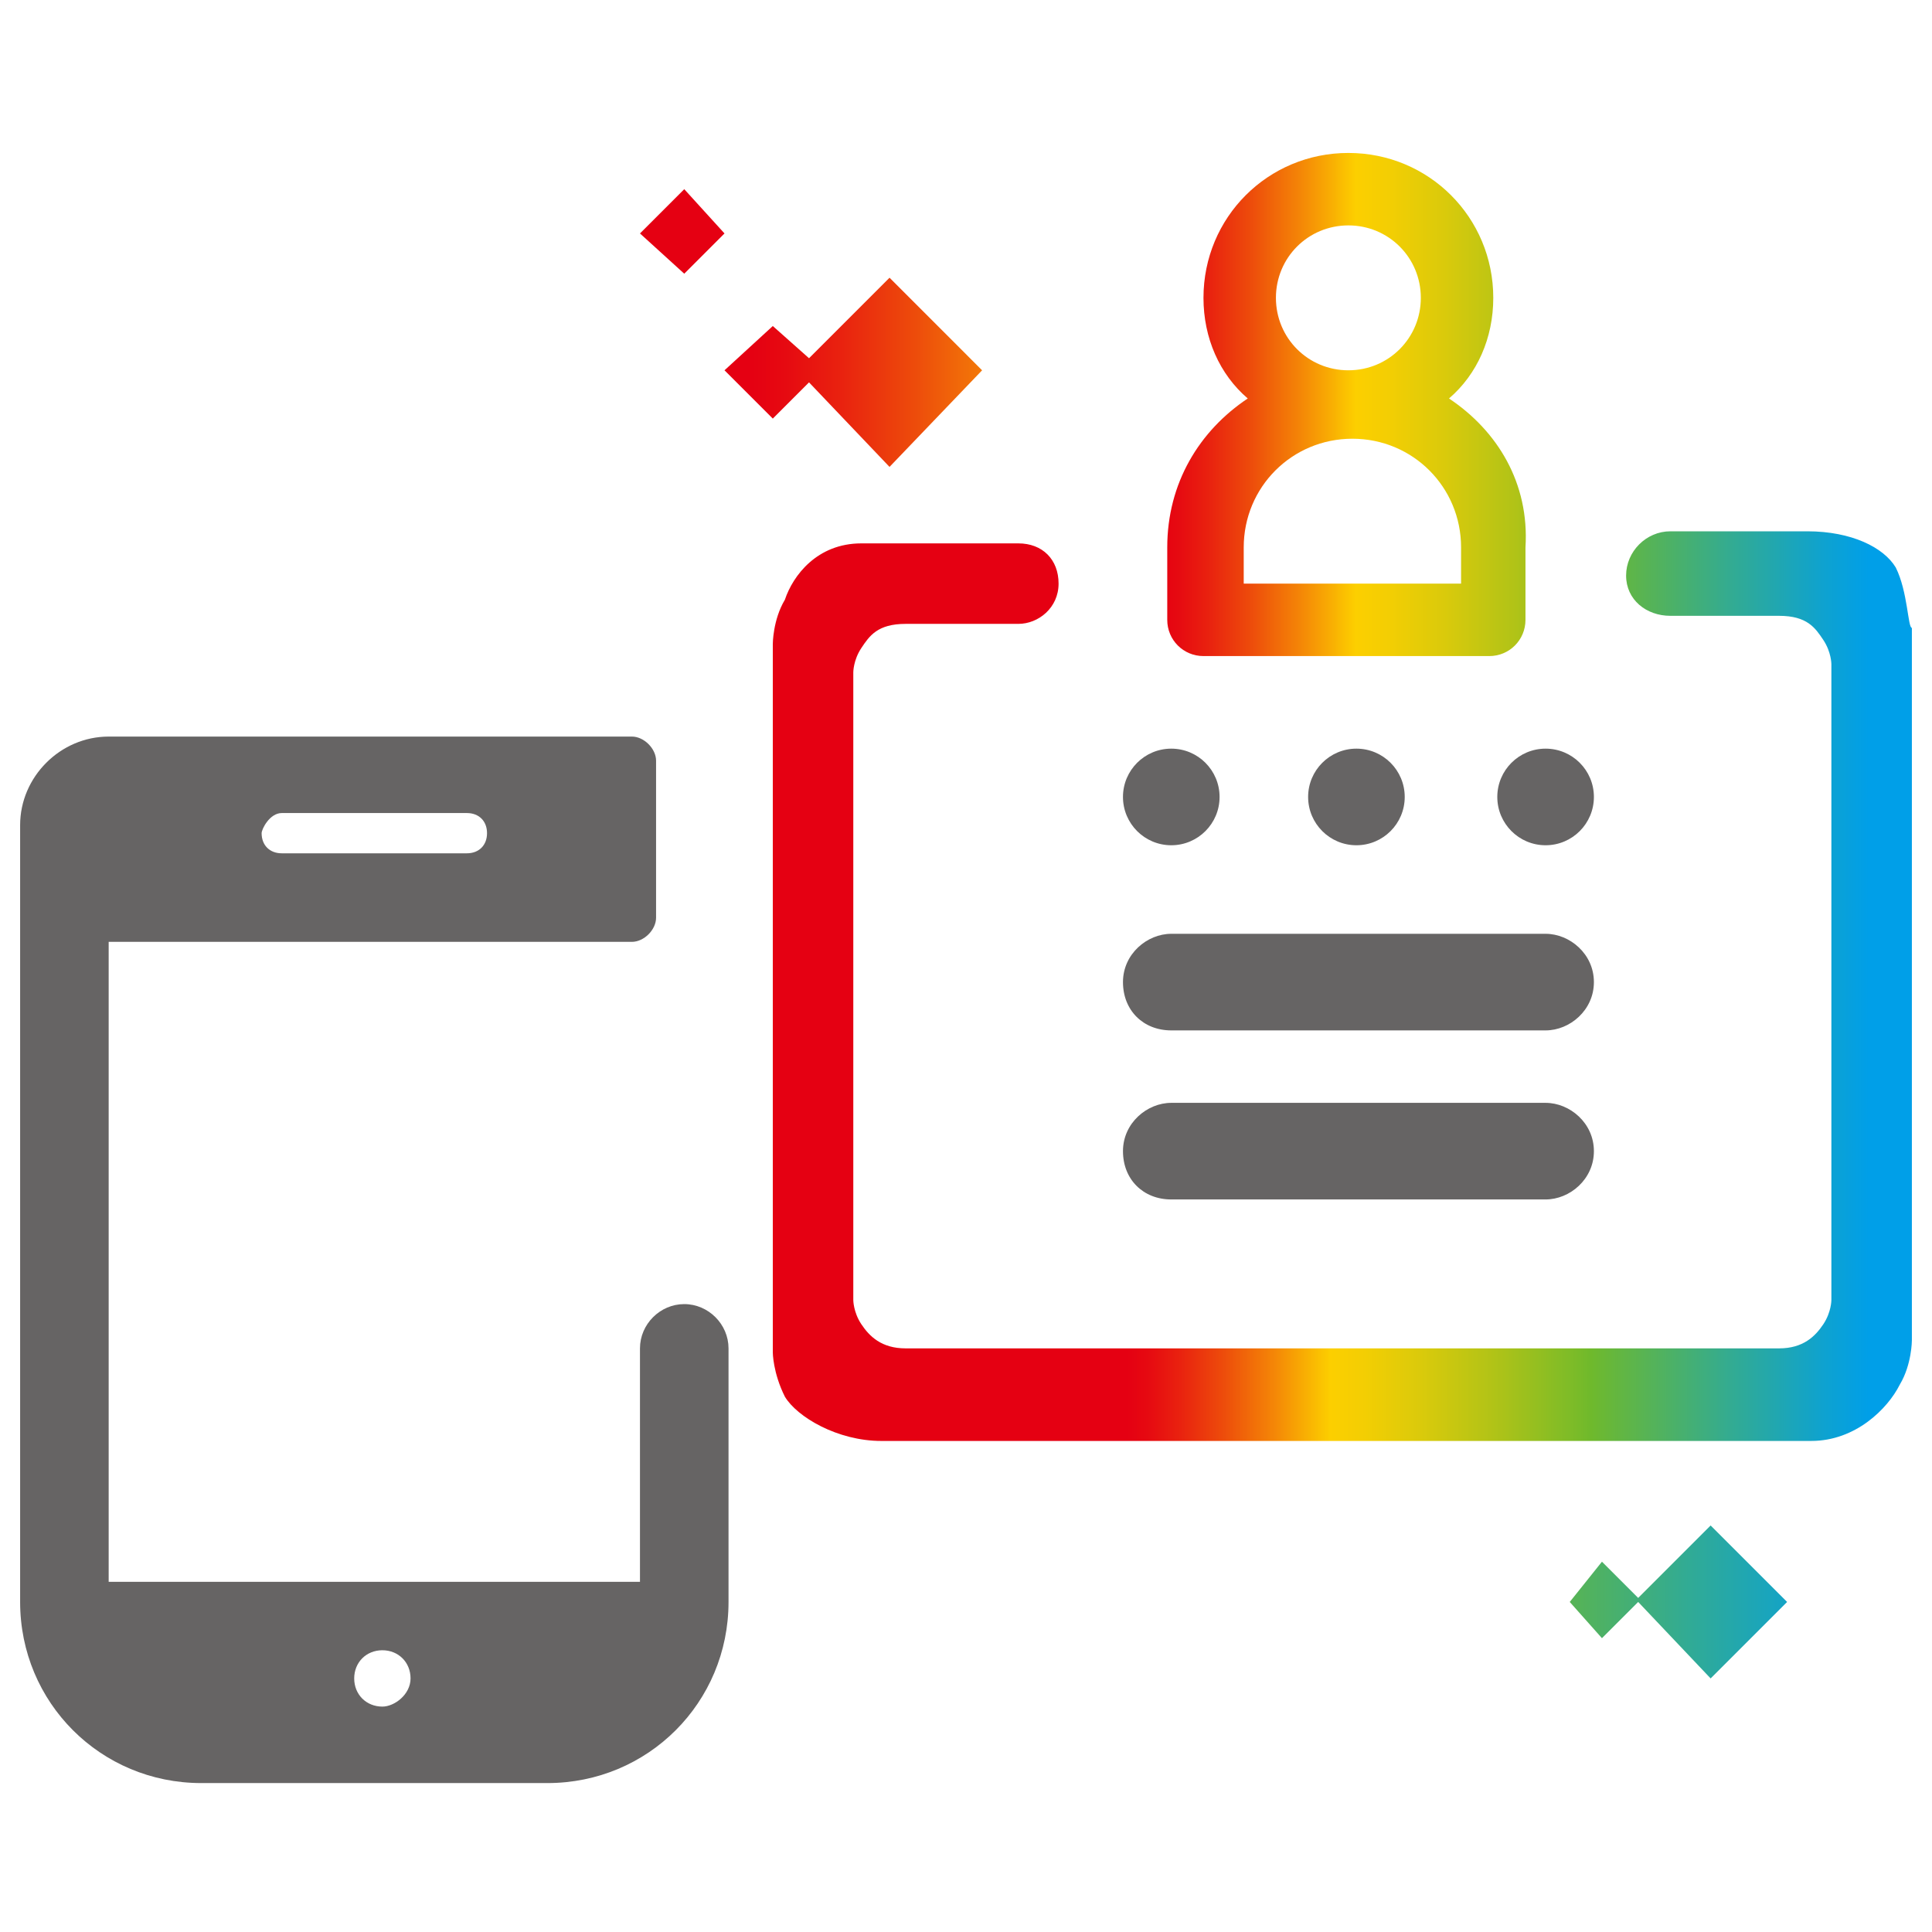<?xml version="1.0" encoding="utf-8"?>
<!-- Generator: Adobe Illustrator 22.0.1, SVG Export Plug-In . SVG Version: 6.00 Build 0)  -->
<svg version="1.1" id="圖層_1" xmlns:v="https://vecta.io/nano"
	 xmlns="http://www.w3.org/2000/svg" xmlns:xlink="http://www.w3.org/1999/xlink" x="0px" y="0px" viewBox="0 0 48 48"
	 style="enable-background:new 0 0 48 48;" xml:space="preserve">
<style type="text/css">
	.st0{fill:#666464;}
	.st1{fill:url(#SVGID_1_);}
	.st2{fill:url(#SVGID_2_);}
	.st3{fill:url(#SVGID_3_);}
	.st4{fill:url(#SVGID_4_);}
	.st5{fill:url(#SVGID_5_);}
</style>
<g>
	<g>
		<g>
			<g>
				<g>
					<circle class="st0" cx="33.7" cy="19.8" r="1.2"/>
				</g>
			</g>
			<g>
				<g>
					<circle class="st0" cx="38.4" cy="19.8" r="1.2"/>
				</g>
			</g>
			<g>
				<g>
					<circle class="st0" cx="29.1" cy="19.8" r="1.2"/>
				</g>
			</g>
			<g>
				<g>
					<path class="st0" d="M38.4,23.2h-9.3c-0.6,0-1.2,0.5-1.2,1.2s0.5,1.2,1.2,1.2h9.3c0.6,0,1.2-0.5,1.2-1.2S39,23.2,38.4,23.2z"/>
				</g>
			</g>
			<g>
				<g>
					<path class="st0" d="M38.4,27.4h-9.3c-0.6,0-1.2,0.5-1.2,1.2s0.5,1.2,1.2,1.2h9.3c0.6,0,1.2-0.5,1.2-1.2S39,27.4,38.4,27.4z"/>
				</g>
			</g>
		</g>
		<g>
			
				<linearGradient id="SVGID_1_" gradientUnits="userSpaceOnUse" x1="27.993" y1="25.55" x2="46.419" y2="25.55" gradientTransform="matrix(1 0 0 -1 0 50)">
				<stop  offset="0" style="stop-color:#E50012"/>
				<stop  offset="2.720355e-02" style="stop-color:#E60911"/>
				<stop  offset="7.212701e-02" style="stop-color:#E9220F"/>
				<stop  offset="0.129" style="stop-color:#ED4B0B"/>
				<stop  offset="0.196" style="stop-color:#F48407"/>
				<stop  offset="0.271" style="stop-color:#FCCB00"/>
				<stop  offset="0.275" style="stop-color:#FCCF00"/>
				<stop  offset="0.321" style="stop-color:#F3CE03"/>
				<stop  offset="0.397" style="stop-color:#DACA0B"/>
				<stop  offset="0.494" style="stop-color:#B1C317"/>
				<stop  offset="0.608" style="stop-color:#79BB29"/>
				<stop  offset="0.626" style="stop-color:#6FB92C"/>
				<stop  offset="0.638" style="stop-color:#6BB833"/>
				<stop  offset="0.817" style="stop-color:#32AB93"/>
				<stop  offset="0.941" style="stop-color:#0EA2D0"/>
				<stop  offset="1" style="stop-color:#009FE8"/>
			</linearGradient>
			<path class="st1" d="M47.1,14.1c-0.3-0.5-1.1-0.9-2.2-0.9h-3.4c-0.6,0-1.1,0.5-1.1,1.1l0,0c0,0.6,0.5,1,1.1,1h2.7
				c0.7,0,0.9,0.3,1.1,0.6c0.2,0.3,0.2,0.6,0.2,0.6v15.8c0,0,0,0.3-0.2,0.6s-0.5,0.6-1.1,0.6H22.5c-0.6,0-0.9-0.3-1.1-0.6
				c-0.2-0.3-0.2-0.6-0.2-0.6V16.7c0,0,0-0.3,0.2-0.6c0.2-0.3,0.4-0.6,1.1-0.6h2.8c0.5,0,1-0.4,1-1l0,0c0-0.6-0.4-1-1-1h-3.9
				c-1.1,0-1.7,0.8-1.9,1.4c-0.3,0.5-0.3,1.1-0.3,1.1v17.6c0,0,0,0.5,0.3,1.1c0.3,0.5,1.3,1.1,2.4,1.1H45c1.1,0,1.9-0.8,2.2-1.4
				c0.3-0.5,0.3-1.1,0.3-1.1V15.6C47.4,15.6,47.4,14.7,47.1,14.1z"/>
		</g>
		<g>
			<g>
				
					<linearGradient id="SVGID_2_" gradientUnits="userSpaceOnUse" x1="28.742" y1="40" x2="46.722" y2="40" gradientTransform="matrix(1 0 0 -1 0 50)">
					<stop  offset="0" style="stop-color:#E50012"/>
					<stop  offset="2.720355e-02" style="stop-color:#E60911"/>
					<stop  offset="7.212701e-02" style="stop-color:#E9220F"/>
					<stop  offset="0.129" style="stop-color:#ED4B0B"/>
					<stop  offset="0.196" style="stop-color:#F48407"/>
					<stop  offset="0.271" style="stop-color:#FCCB00"/>
					<stop  offset="0.275" style="stop-color:#FCCF00"/>
					<stop  offset="0.321" style="stop-color:#F3CE03"/>
					<stop  offset="0.397" style="stop-color:#DACA0B"/>
					<stop  offset="0.494" style="stop-color:#B1C317"/>
					<stop  offset="0.608" style="stop-color:#79BB29"/>
					<stop  offset="0.626" style="stop-color:#6FB92C"/>
					<stop  offset="0.638" style="stop-color:#6BB833"/>
					<stop  offset="0.817" style="stop-color:#32AB93"/>
					<stop  offset="0.941" style="stop-color:#0EA2D0"/>
					<stop  offset="1" style="stop-color:#009FE8"/>
				</linearGradient>
				<path class="st2" d="M36,9.9c0.7-0.6,1.1-1.5,1.1-2.5c0-2-1.6-3.6-3.6-3.6s-3.6,1.6-3.6,3.6c0,1,0.4,1.9,1.1,2.5
					c-1.2,0.8-2,2.1-2,3.7v1.8c0,0.5,0.4,0.9,0.9,0.9H37c0.5,0,0.9-0.4,0.9-0.9v-1.8C38,12,37.2,10.7,36,9.9z M33.5,5.6
					c1,0,1.8,0.8,1.8,1.8s-0.8,1.8-1.8,1.8s-1.8-0.8-1.8-1.8S32.5,5.6,33.5,5.6z M36.2,14.5h-5.3v-0.9c0-1.5,1.2-2.7,2.7-2.7
					s2.7,1.2,2.7,2.7v0.9H36.2z"/>
			</g>
		</g>
		
			<linearGradient id="SVGID_3_" gradientUnits="userSpaceOnUse" x1="21.854" y1="1551.75" x2="46.349" y2="1551.75" gradientTransform="matrix(1 0 0 1 0 -1512)">
			<stop  offset="0" style="stop-color:#E50012"/>
			<stop  offset="2.720355e-02" style="stop-color:#E60911"/>
			<stop  offset="7.212701e-02" style="stop-color:#E9220F"/>
			<stop  offset="0.129" style="stop-color:#ED4B0B"/>
			<stop  offset="0.196" style="stop-color:#F48407"/>
			<stop  offset="0.271" style="stop-color:#FCCB00"/>
			<stop  offset="0.275" style="stop-color:#FCCF00"/>
			<stop  offset="0.321" style="stop-color:#F3CE03"/>
			<stop  offset="0.397" style="stop-color:#DACA0B"/>
			<stop  offset="0.494" style="stop-color:#B1C317"/>
			<stop  offset="0.608" style="stop-color:#79BB29"/>
			<stop  offset="0.626" style="stop-color:#6FB92C"/>
			<stop  offset="0.638" style="stop-color:#6BB833"/>
			<stop  offset="0.817" style="stop-color:#32AB93"/>
			<stop  offset="0.941" style="stop-color:#0EA2D0"/>
			<stop  offset="1" style="stop-color:#009FE8"/>
		</linearGradient>
		<polygon class="st3" points="42.5,41.7 44.4,39.8 42.5,37.9 40.7,39.7 39.8,38.8 39,39.8 39.8,40.7 40.7,39.8 		"/>
		<g>
			
				<linearGradient id="SVGID_4_" gradientUnits="userSpaceOnUse" x1="18.586" y1="1521.2" x2="50.543" y2="1521.2" gradientTransform="matrix(1 0 0 1 0 -1512)">
				<stop  offset="0" style="stop-color:#E50012"/>
				<stop  offset="2.720355e-02" style="stop-color:#E60911"/>
				<stop  offset="7.212701e-02" style="stop-color:#E9220F"/>
				<stop  offset="0.129" style="stop-color:#ED4B0B"/>
				<stop  offset="0.196" style="stop-color:#F48407"/>
				<stop  offset="0.271" style="stop-color:#FCCB00"/>
				<stop  offset="0.275" style="stop-color:#FCCF00"/>
				<stop  offset="0.321" style="stop-color:#F3CE03"/>
				<stop  offset="0.397" style="stop-color:#DACA0B"/>
				<stop  offset="0.494" style="stop-color:#B1C317"/>
				<stop  offset="0.608" style="stop-color:#79BB29"/>
				<stop  offset="0.626" style="stop-color:#6FB92C"/>
				<stop  offset="0.638" style="stop-color:#6BB833"/>
				<stop  offset="0.817" style="stop-color:#32AB93"/>
				<stop  offset="0.941" style="stop-color:#0EA2D0"/>
				<stop  offset="1" style="stop-color:#009FE8"/>
			</linearGradient>
			<polygon class="st4" points="20.1,8.9 19.2,8.1 18,9.2 19.2,10.4 20.1,9.5 22.1,11.6 24.4,9.2 22.1,6.9 			"/>
			
				<linearGradient id="SVGID_5_" gradientUnits="userSpaceOnUse" x1="18.586" y1="1517.7" x2="50.543" y2="1517.7" gradientTransform="matrix(1 0 0 1 0 -1512)">
				<stop  offset="0" style="stop-color:#E50012"/>
				<stop  offset="2.720355e-02" style="stop-color:#E60911"/>
				<stop  offset="7.212701e-02" style="stop-color:#E9220F"/>
				<stop  offset="0.129" style="stop-color:#ED4B0B"/>
				<stop  offset="0.196" style="stop-color:#F48407"/>
				<stop  offset="0.271" style="stop-color:#FCCB00"/>
				<stop  offset="0.275" style="stop-color:#FCCF00"/>
				<stop  offset="0.321" style="stop-color:#F3CE03"/>
				<stop  offset="0.397" style="stop-color:#DACA0B"/>
				<stop  offset="0.494" style="stop-color:#B1C317"/>
				<stop  offset="0.608" style="stop-color:#79BB29"/>
				<stop  offset="0.626" style="stop-color:#6FB92C"/>
				<stop  offset="0.638" style="stop-color:#6BB833"/>
				<stop  offset="0.817" style="stop-color:#32AB93"/>
				<stop  offset="0.941" style="stop-color:#0EA2D0"/>
				<stop  offset="1" style="stop-color:#009FE8"/>
			</linearGradient>
			<polygon class="st5" points="17,4.7 15.9,5.8 17,6.8 18,5.8 			"/>
		</g>
	</g>
	<path class="st0" d="M17,32.4c-0.6,0-1.1,0.5-1.1,1.1v5.8H2.7V23.4h13c0.3,0,0.6-0.3,0.6-0.6v-3.9c0-0.3-0.3-0.6-0.6-0.6h-13
		c-1.2,0-2.2,1-2.2,2.2v19.3c0,2.5,2,4.5,4.5,4.5h8.6c2.5,0,4.5-2,4.5-4.5v-6.3C18.1,32.9,17.6,32.4,17,32.4z M7,20.2h4.6
		c0.3,0,0.5,0.2,0.5,0.5s-0.2,0.5-0.5,0.5H7c-0.3,0-0.5-0.2-0.5-0.5C6.5,20.6,6.7,20.2,7,20.2z M9.5,42.4c-0.4,0-0.7-0.3-0.7-0.7
		S9.1,41,9.5,41s0.7,0.3,0.7,0.7S9.8,42.4,9.5,42.4z"/>
</g>
</svg>
